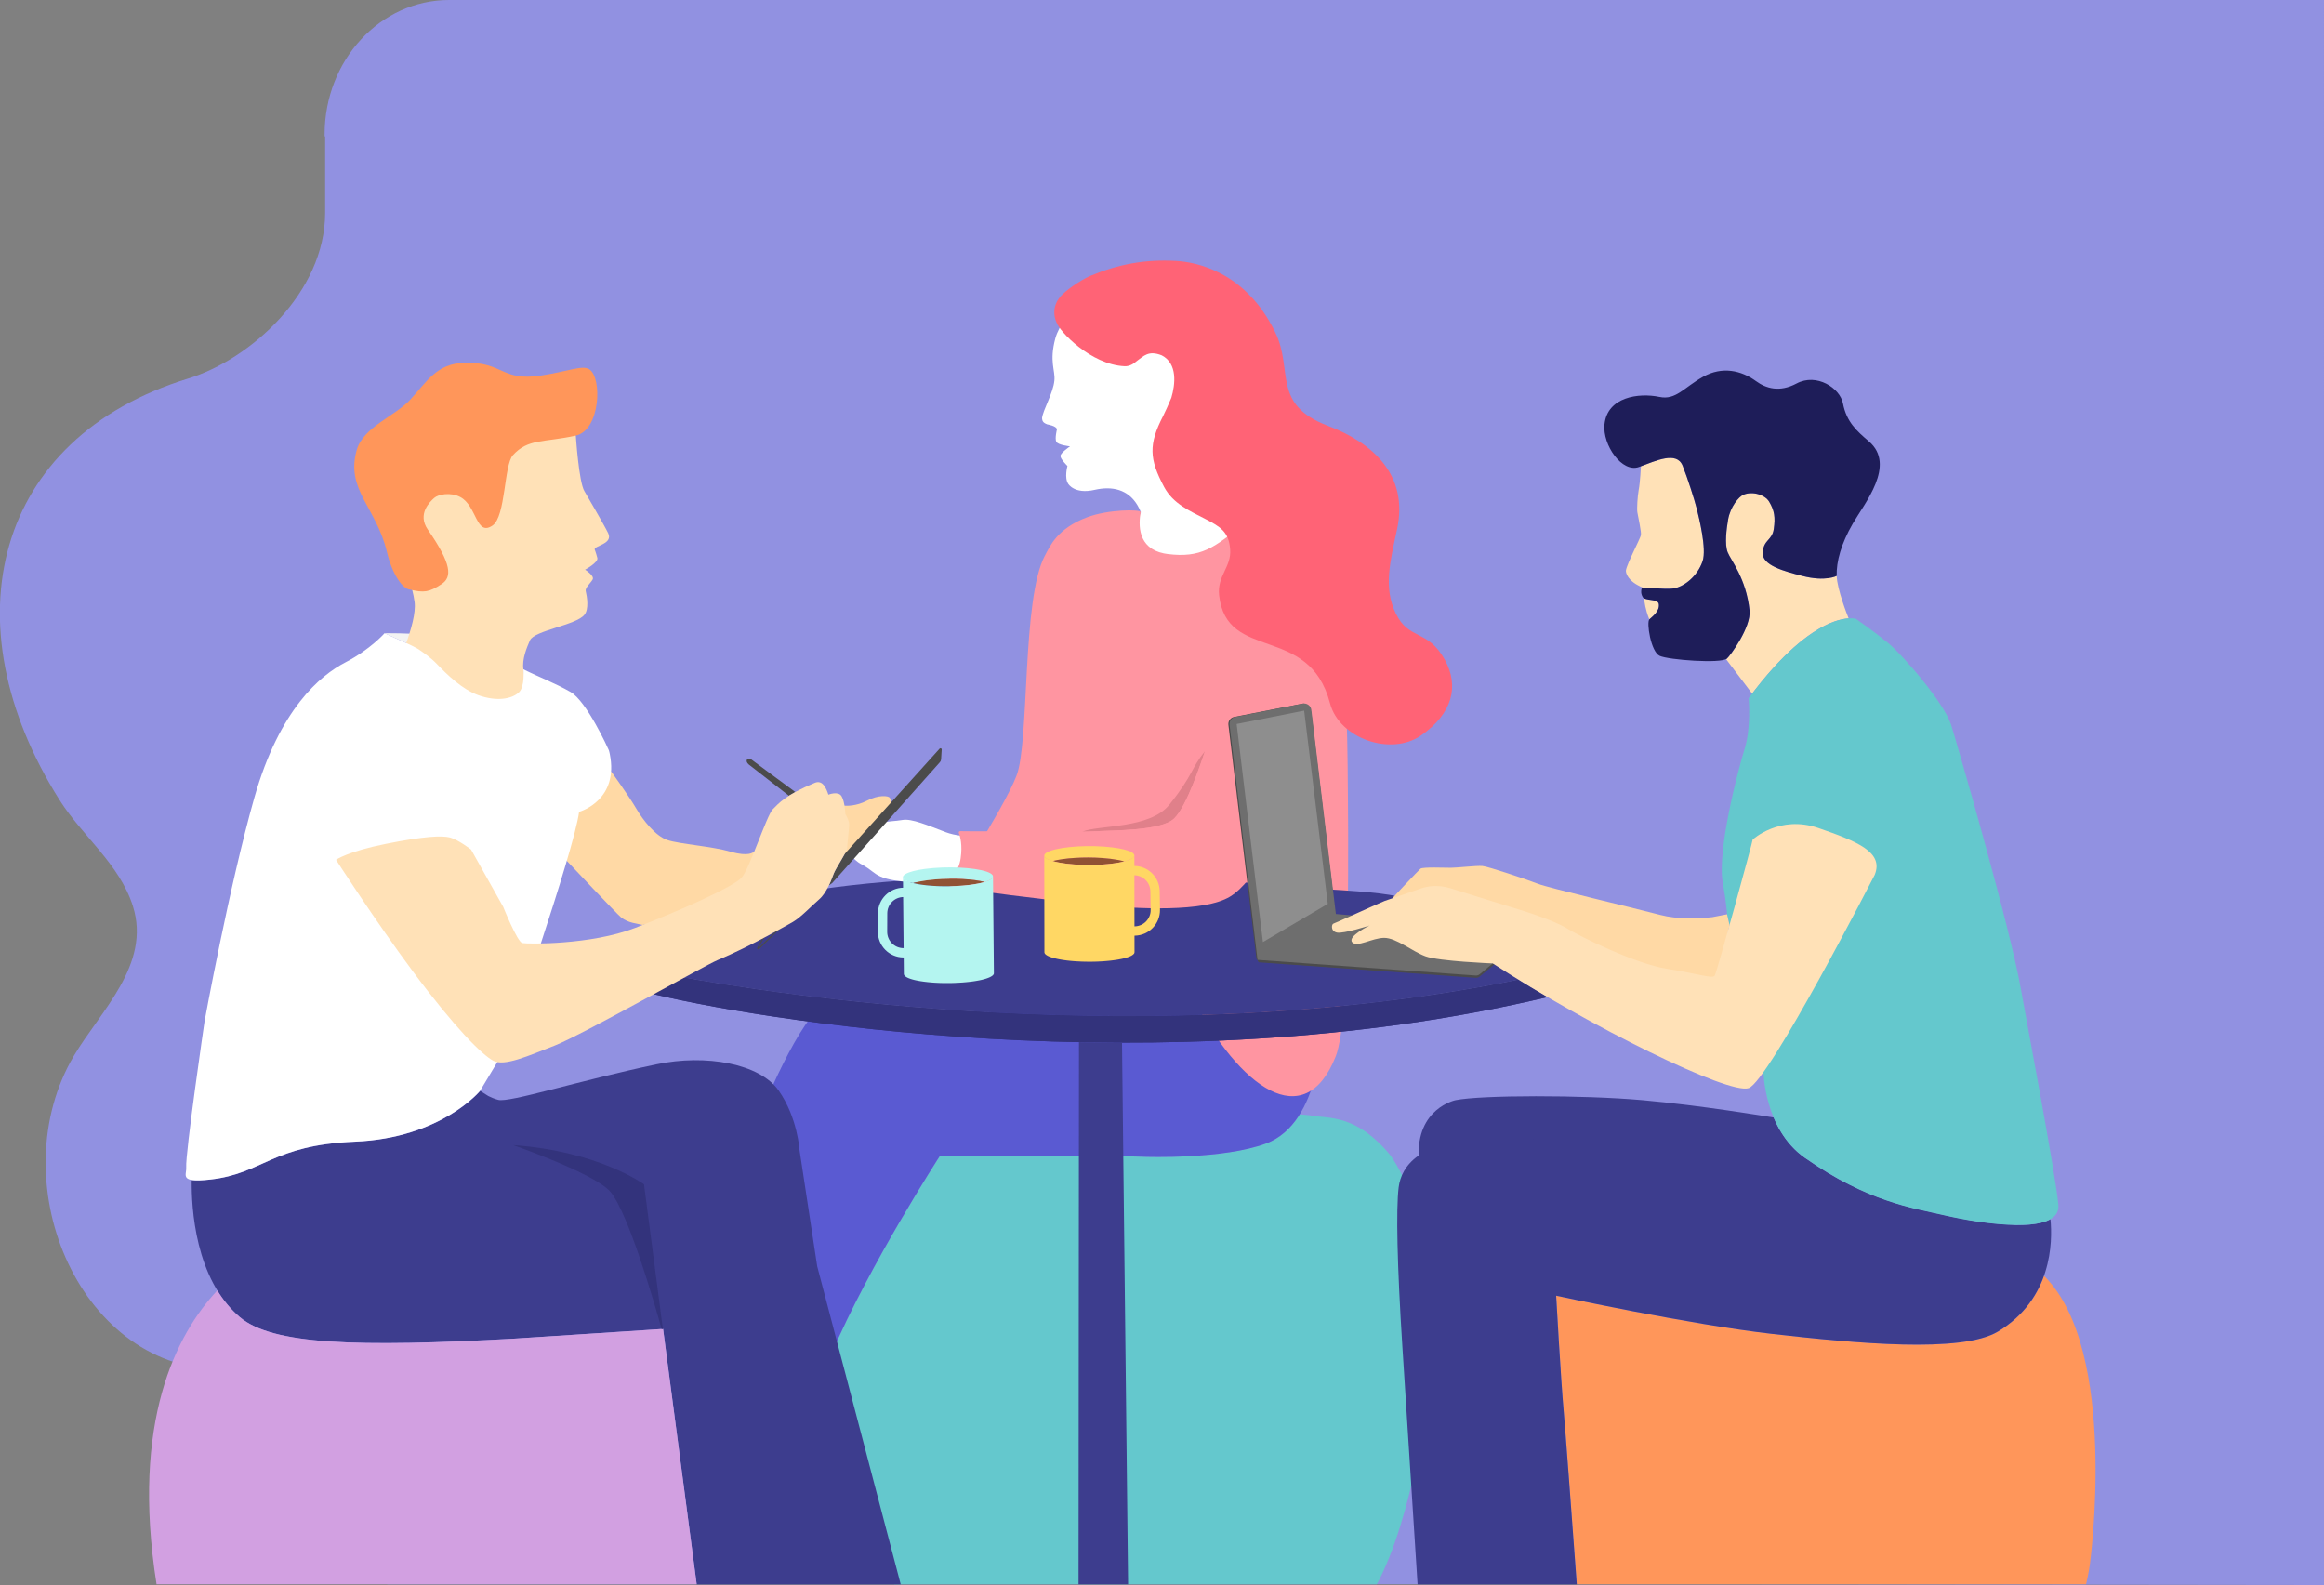 <?xml version="1.0" encoding="UTF-8"?>
<svg xmlns="http://www.w3.org/2000/svg" version="1.1" viewBox="0 0 2173 1482">
  <rect x="0" y="0" width="2173" height="1482" fill="#808080" stroke="none"/>
  <defs>
    <style>
      .cls-1, .cls-2, .cls-3, .cls-4 {
        fill: none;
      }

      .cls-5 {
        fill: #ffd764;
      }

      .cls-6 {
        fill: #3d3d8e;
      }

      .cls-7 {
        fill: #cc6e80;
      }

      .cls-7, .cls-8, .cls-9, .cls-10 {
        fill-rule: evenodd;
      }

      .cls-8, .cls-11 {
        fill: #fff;
      }

      .cls-2 {
        stroke: #ffd764;
      }

      .cls-2, .cls-3 {
        stroke-width: 8.711px;
      }

      .cls-2, .cls-3, .cls-4 {
        stroke-miterlimit: 10;
      }

      .cls-12 {
        fill: #905234;
      }

      .cls-13 {
        fill: #ffe1b7;
      }

      .cls-14 {
        fill: #8e8e8e;
      }

      .cls-15 {
        fill: #1e1d59;
      }

      .cls-16, .cls-9 {
        fill: #ff95a1;
      }

      .cls-17 {
        fill: #d2a0e1;
      }

      .cls-18 {
        isolation: isolate;
      }

      .cls-19 {
        fill: #ffd9a5;
      }

      .cls-3 {
        stroke: #b4f5f0;
      }

      .cls-4 {
        stroke: #4b4b4b;
        stroke-width: 1.123px;
      }

      .cls-20 {
        fill: #b4f5f0;
      }

      .cls-10 {
        fill: #e0808a;
      }

      .cls-21 {
        fill: #9191e1;
      }

      .cls-22 {
        fill: #64c8cd;
      }

      .cls-23 {
        fill: #f3f3f3;
      }

      .cls-24 {
        fill: #6e6e6e;
      }

      .cls-25 {
        fill: #4b4b4b;
      }

      .cls-26 {
        fill: #33337c;
      }

      .cls-27 {
        fill: #5a5ad2;
      }

      .cls-28 {
        fill: #ff965a;
      }

      .cls-29 {
        fill: #ff6376;
      }
    </style>
  </defs>
  <!-- Generator: Adobe Illustrator 28.6.0, SVG Export Plug-In . SVG Version: 1.2.0 Build 709)  -->
  <g>
    <g id="Layer_1">
      <g id="Illustration">
        <path class="cls-21" d="M419.922,0c-64.286,0-116.4,56.262-116.4,125.665v1.835h.5v71.517c0,74.284-70.012,137.123-128.053,154.921C-5.171,409.483-48.906,582.268,55.698,748.036c21.329,33.801,56.158,59.877,68.593,99.267,17.2,54.482-30.525,98.255-55.095,139.722-68.48,115.577,2.609,290.33,134.887,293.491,1.655.04,3.503.14,5.521.295,86.209,6.616,152.525,79.036,152.525,165.499v35.007h1277.8l533.071.683V0H419.922Z"/>
        <g id="Illustration-2">
          <g>
            <path class="cls-22" d="M1287.38,1481.317c32.275-59.726,51.831-178.122,49.066-223.768-4.279-70.495-5.39-133.455-36.467-177.468-32.122-38.645-57.036-33.876-74.927-37.218-1.448-.272-4.791-.566-9.724-.871-7.535,12.043-17.749,22.072-31.654,27.201-39.799,14.7-109.837,12.588-116.599,12.272s-60.183-.991-60.183-.991h-127.88s-65.9,101.605-101.507,185.156l58.724,215.678h451.152v.011Z"/>
            <path class="cls-27" d="M763.164,945.177c-13.382,14.646-28.039,42.14-41.237,71.127,13.263,23.379,14.755,48.151,14.755,48.151l16.529,108.65,24.282,92.534c35.607-83.54,101.507-185.156,101.507-185.156h127.902s53.41.675,60.183.991,76.8,2.428,116.599-12.272c52.169-19.263,52.67-108.476,52.659-113.681-18.914,1.797,0-10.345,0-10.345,0,0-350.625,6.642-468.661-5.945-2.864-.305-1.927,6.283-4.519,5.945v0Z"/>
            <polygon class="cls-11" points="1070.243 472.334 1044.97 521.313 1122.565 539.541 1163.889 522.119 1129.861 466.204 1070.243 472.334"/>
            <path class="cls-7" d="M1212.736,742.762c-1.927,5.553-3.68,10.475-5.14,14.417-10.813,29.15-33.353,77.377-57.537,92.066-20.515,12.468-67.849,12.13-106.995,9.31.196.087.403.163.643.229,20.744,5.499,81.58,18.489,112.429,1.383,29.172-16.159,60.804-112.439,56.601-117.405h0v0Z"/>
            <g>
              <path class="cls-1" d="M1071.213,498.588c-.806-7.818-2.374-14.439-4.606-19.938-2.254,11.858-2.875,33.81,21.593,38.808-9.452-4.562-16.138-10.671-16.987-18.871Z"/>
              <path class="cls-11" d="M1161.874,487.873c-59.356-29.868-56.176-153.382-56.176-153.382,0,0-67.294-76.68-103.892-43.425,0,0-11.64,12.544-15.092,25.502-5.749,21.527.054,29.487-.817,39.146-1.045,11.695-10.769,27.636-11.553,35.367.327,2.243.305,3.996,4.933,5.749,0,0,8.755,1.426,8.994,4.682,0,0-2.08,8.178-.664,11.412,1.415,3.245,12.936,4.421,12.936,4.421,0,0-8.875,5.967-8.983,8.94-.109,2.973,6.533,9.408,6.533,9.408,0,0-3.071,11.085.719,16.693,0,0,5.836,9.996,24.609,5.662,16.911-3.898,31.317-.098,39.919,13.992,1.22,1.993,2.319,4.181,3.288,6.588,2.221,5.51,3.8,12.119,4.606,19.938.838,8.21,7.535,14.308,16.987,18.86,1.165.24,2.385.436,3.67.599,30.522,3.768,43.545-5.379,71.682-29.215-.544-.316-1.111-.642-1.699-.936v-0Z"/>
              <path class="cls-16" d="M1260.082,715.866c-.534-61.359-5.815-183.011-15.865-207.87s-54.478-41.258-54.478-41.258c-10.203,8.428-18.718,15.767-26.177,22.094-28.137,23.836-41.16,32.983-71.682,29.215-1.285-.163-2.505-.359-3.67-.599-24.467-4.998-23.847-26.939-21.593-38.808-.969-2.406-30.228-2.515-50.253,5.042-28.039,10.584-34.66,27.092-39.353,35.846-21.625,40.322-14.33,174.027-26.493,205.638-12.152,31.6-66.858,114.868-66.858,114.868,0,0,94.865,1.47,155.048,17.303,57.766,15.201,64.223,51.32,76.353,74.883,43.991,85.424,104.861,128.61,133.869,55.501,14.156-35.716,11.673-210.495,11.15-271.854l0.0 0Z"/>
            </g>
            <path class="cls-6" d="M1419.561,873.843l-113.844-35.836c-15.048-3.887-58.561-6.12-58.561-6.12l-87.515-7.111s-233.743-17.27-396.206,7.219c-.196.392-.991.838-2.254,1.318h0c-1.775,2.896-3.855,5.608-6.294,7.709-7.524,6.479-16.508,16.301-24.446,21.005,0,0-39.952,23.085-70.528,35.727-3.114,1.285-13.709,6.936-28.028,14.7.904.25,1.862.436,2.472.621,85.348,15.789,444.509,73.642,789.787,2.069l-4.584-41.302h-0Z"/>
            <path class="cls-26" d="M1419.845,916.027c-343.95,70.212-700.487,12.773-785.475-2.951-.599-.185-1.568-.37-2.472-.621-8.33,4.519-17.923,9.746-28.05,15.255,93.885,24.108,481.554,90.226,842.588,4.693l.142-.359c-9.06-5.292-18-10.649-26.732-16.018Z"/>
            <path class="cls-10" d="M1021.875,777.323c19.981-1.176,63.798-.381,75.929-11.989,12.141-11.608,25.393-53.127,28.91-63.004-13.459,16.54-10.606,21.647-33.353,50.078-18.239,22.801-66.532,18.794-81.46,25.219h0c3.844-.043,7.252-.141,9.974-.305Z"/>
            <g>
              <path class="cls-13" d="M1536.139,549.515c4.508-.675,21.277,2.08,29.302.555,9.19-1.742,21.625-10.965,26.536-25.393,3.92-11.499-3.343-40.54-5.434-48.891-2.091-8.363-8.929-29.814-13.274-40.431-5.401-13.197-23.237-5.346-38.678.479-.25.185-.359.283-.305.272,0,0-.61,14.373-2.069,22.105-1.122,5.913-1.764,17.575-1.252,20.711.893,5.455,3.931,18.391,3.321,21.528-.61,3.136-13.045,26.743-13.981,32.808-.348,2.276,1.699,10.519,15.833,16.137v.12h-0v-0Z"/>
              <path class="cls-13" d="M1542.247,579.014c2.929-2.613,9.713-7.622,8.777-14.21-.675-4.693-10.214-3.201-13.927-5.488,0,.011,0,.022.011.033.871,4.388.958,9.343,5.031,19.807.033-.054.065-.109.109-.142Z"/>
              <path class="cls-13" d="M1717.353,538.474h0s-10.551,5.64-32.177,0c-16.497-4.301-37.926-9.713-36.99-21.941.937-12.228,8.777-11.074,10.345-21.941s.632-17.237-4.279-25.491c-3.996-6.708-15.985-10.138-24.239-6.479-4.203,1.862-12.119,11.074-14.21,23.193-1.437,8.341-3.343,22.987-.414,30.511,2.929,7.524,17.292,24.293,20.482,54.325,1.677,15.778-18.206,42.554-21.179,45.135-.207.174-.479.348-.795.501l24.37,32.22c45.821-60.107,77.203-69.472,90.259-70.321-1.22-3.016-10.78-27.19-11.172-39.712h0v-0Z"/>
              <path class="cls-13" d="M1551.775,613.15c-.229-.109-.468-.24-.686-.381.218.142.457.272.686.381Z"/>
            </g>
            <path class="cls-23" d="M383.161,602.751c1.612-.849,8.058-4.279,16.148-9.169-16.595-1.786-39.745-1.514-39.745-1.514,0,0,7.285,3.299,19.219,8.668,1.557.697,3.005,1.361,4.377,2.014h-0Z"/>
            <path class="cls-6" d="M764.111,1183.994l-16.529-108.65s-1.818-30.391-19.448-55.61c-17.629-25.219-68.067-34.344-114.258-24.609-73.348,15.441-137.702,36.075-148.035,33.255-3.593-.98-6.718-2.298-9.277-3.604l-7.644-4.857s-36.14,44.155-117.035,47.53c-77.791,3.245-85.718,29.836-135.165,35.422-8.581.969-14.036,1.024-17.477.457-.348,25.905,3.114,92.556,44.939,128.163,30.206,25.72,108.726,28.399,257.208,20.112l138.606-9.005,31.436,238.73h190.731l-78.052-297.334v-0Z"/>
            <path class="cls-28" d="M1911.166,1192.901c-6.621,18.609-19.328,37.796-42.946,52.06-33.941,20.493-133.052,11.052-210.789,2.276s-202.382-35.759-202.382-35.759c0,0,4.454,79.239,6.958,106.821,1.459,16.083,7.524,97.718,12.337,163.019h476.196c2.559-11.139,3.463-18.152,3.463-18.152,0,0,27.789-200.967-42.837-270.264l0-0Z"/>
            <path class="cls-4" d="M737.76,859.426l-28.311,27.538c-.457.446-1.187-.098-.882-.664l7.045-13.089"/>
            <path class="cls-6" d="M1818.065,1136.322c-30.533-7.089-71.301-12.37-130.384-53.726-14.482-10.138-23.575-24.141-29.27-37.687-5.826-.98-68.677-11.444-122.425-16.225-56.416-5.02-151.433-4.835-175.051,0,0,0-36.826,7.524-34.322,53.911l7.524,21.734,549.98,42.206-2.047-1.23c-21.865-.588-47.323-5.107-64.005-8.983Z"/>
            <g>
              <path class="cls-19" d="M1301.732,839.978h0Z"/>
              <path class="cls-19" d="M1301.732,839.978l-6.893,2.308c.501-.12,3.234-1.045,6.893-2.308Z"/>
            </g>
            <path class="cls-17" d="M481.379,1251.592c-148.482,8.286-227.002,5.608-257.208-20.112-8.482-7.219-15.364-15.735-20.983-24.914-38.209,40.888-80.883,122.359-56.797,274.75h505.019l-31.436-238.73-138.595,9.005h0Z"/>
            <path class="cls-26" d="M602.17,1107.357s-42.314-31.034-122.24-36.674c0,0,76.843,26.787,90.999,43.883,16.627,20.09,40.442,102.051,47.726,128.109l1.154-.076-17.64-135.241-0-0Z"/>
            <path class="cls-6" d="M1818.065,1136.322c-23.041-5.346-51.929-9.68-90.117-29.27l-96.694-11.923s-182.543-34.529-243.227-31.338-77.736,26.33-80.241,46.387c-2.504,20.057-1.448,72.64,3.495,149.201,4.007,62.132,10.105,159.24,14.199,221.95h148.852c-4.802-65.301-10.878-146.936-12.337-163.019-2.505-27.582-6.958-106.821-6.958-106.821,0,0,124.646,26.983,202.382,35.759,77.736,8.776,176.848,18.217,210.788-2.276,50.427-30.446,51.135-83.366,49.033-105.046-19.284,11.107-71.399,2.853-99.177-3.604Z"/>
            <g>
              <path class="cls-13" d="M462.269,386.791c-28.769,3.648-53.813,35.65-70.016,62.394-16.203,26.743-19.676,50.242-6.784,102.563.936,3.724,1.71,7.503,2.189,11.205,2.581,19.916-18.119,63.406-20.33,68.002,2.733-.577,5.227-1.045,7.6-1.394,5.553-.457,13.513-.773,20.896.076.806.087,1.601.185,2.385.305,13.6,2.112,78.716,53.247,92.905,45.69,14.177-7.557,2.668.033,5.695-14.036,0,0-6.065-26.177-7.426-35.803s3.114-20.177,6.109-27.016c4.127-9.419,43.36-14.177,51.058-24.054,4.138-5.314,2.439-16.54,1.132-21.985-.773-3.223,4.399-7.306,6.425-10.867,2.025-3.572-7.067-9.212-7.067-9.212,0,0,12.588-6.773,11.488-10.943-1.514-5.706-2.537-8.047-2.537-8.047-.054-3.55,17.52-5.161,12.675-15.147-3.833-7.894-22.192-39.2-22.192-39.2-5.238-8.384-8.069-51.995-8.069-51.995-15.288-22.562-47.378-24.173-76.136-20.537h-0Z"/>
              <path class="cls-28" d="M412.811,546.172c10.029-6.544,9.68-18.577-12.784-50.982-10.214-14.733,2.221-26.297,5.989-29.629s15.103-5.684,24.348-.828c15.647,8.221,14.667,37.273,30.195,26.591,12.403-8.537,10.551-56.427,19.045-65.769,14.199-15.593,28.377-11.619,58.768-18.239,22.943-4.998,25.056-54.423,12.446-62.122-6.501-3.974-19.622,2.08-44.873,5.924-37.556,5.717-34.801-12.718-71.355-11.923-26.308.577-35.356,17.575-51.113,34.605-13.981,15.103-43.73,25.611-49.861,46.692-10.835,37.218,18.174,53.606,28.181,95.649,5.129,21.527,14.885,34.529,21.408,35.095,13.47,3.212,18.13,2.417,29.607-5.063l-0.0 0Z"/>
            </g>
            <path class="cls-26" d="M1419.845,916.027c-343.95,70.212-700.487,12.773-785.475-2.951-.599-.185-1.568-.37-2.472-.621-8.33,4.519-17.923,9.746-28.05,15.255,93.885,24.108,481.554,90.226,842.588,4.693l.142-.359c-9.06-5.292-18-10.649-26.732-16.018Z"/>
            <path class="cls-6" d="M1008.873,974.435l-.414,506.881h46.343l-5.684-506.457c-13.568-.011-26.994-.163-40.246-.425v-0Z"/>
            <path class="cls-22" d="M1648.818,1001.103s.261,54.467,38.863,81.493c59.094,41.367,99.863,46.637,130.384,53.726,35.106,8.145,109.075,19.197,106.57-9.637-2.505-28.834-31.11-179.287-35.106-202.219-10.029-57.516-58.931-226.774-65.192-246.831-6.272-20.058-45.135-65.192-58.931-76.473s-30.086-22.573-30.086-22.573c0,0-36.75-11.237-100.309,74.208,0,0,2.526,27.353-3.746,47.411-6.272,20.058-25.97,95.572-20.384,125.376,3.016,16.094,4.083,29.901,4.083,29.901l33.854,145.618"/>
            <path class="cls-19" d="M1614.964,855.484s-.022-.218-.054-.621l-13.84,2.668c-12.751,1.394-32.144,2.287-48.794-2.102-27.582-7.285-104.48-25.252-114.095-29.019-9.615-3.757-46.812-16.301-52.234-16.715-5.434-.414-23.825,1.677-29.259,1.677s-26.33-.838-28.42.838-26.536,27.778-26.536,27.778c8.493-2.929,212.346,94.647,241.593,99.242,29.259,4.595,68.415,3.082,70.495,0,.86-1.263-3.593-49.49,3.332-74.274l-2.189-9.473Z"/>
            <path class="cls-15" d="M1648.186,516.533c-.937,12.228,20.482,17.64,36.99,21.941,21.625,5.64,32.177,0,32.177,0-.414-13.372,4.181-30.086,15.049-48.891,10.867-18.805,40.855-54.848,15.048-76.898-11.314-9.669-20.896-18.076-24.239-35.52-2.744-14.297-24.555-28.627-43.36-18.598-16.094,8.591-28.747,4.486-37.926-2.189-13.796-10.029-31.556-14.101-49.523-4.072-17.967,10.029-25.415,22.017-40.747,18.805-19.437-4.072-48.794,0-51.407,25.698-1.96,19.284,16.399,45.657,32.286,39.81,15.887-5.847,35.106-15.049,40.747-1.252,4.345,10.617,11.183,32.079,13.274,40.431,2.091,8.363,9.354,37.393,5.434,48.891-4.911,14.417-17.346,23.64-26.536,25.393s-29.825-2.112-30.435-.022c-.599,2.091-.915,4.889.969,8.178,2.21,3.866,14.286,1.285,15.048,6.577.936,6.577-5.847,11.597-8.777,14.21-2.929,2.613,1.252,30.337,9.615,34.191,8.363,3.844,57.276,7.394,62.818,2.592,2.973-2.581,22.856-29.357,21.179-45.135-3.18-30.043-17.553-46.812-20.482-54.325-2.929-7.524-1.023-22.17.414-30.511,2.091-12.119,10.007-21.331,14.21-23.193,8.254-3.659,20.243-.229,24.239,6.479,4.911,8.254,5.848,14.624,4.28,25.491-1.568,10.867-9.408,9.691-10.345,21.919l0-0Z"/>
            <path class="cls-8" d="M802.103,768.58c-4.954-.588-24.979-4.998-30.652-4.007-3.713.653-7.709,2.33-3.572,10.737,4.138,8.406,16.911,9.299,23.879,17.085,3.996,4.475,2.896,9.942,14.482,16.17,15.822,8.504,10.029,15.321,59.323,17.03,8.483.294,56.339.392,66.074.327l-4.584-44.46s-25.763,3.103-42.685-3.343c-16.921-6.446-31.872-12.882-40.344-11.466-8.461,1.416-11.368.806-18.598,2.548-9.343,2.265-18.37-.043-23.324-.621h0Z"/>
            <path class="cls-9" d="M1244.652,635.331s-26.242,81.809-37.055,110.959c-10.813,29.15-33.353,77.377-57.537,92.066-24.184,14.689-85.631,11.608-127.009,7.611-35.248-3.408-125.702-14.45-137.963-17.978-1.448-.414-1.851-2.287-.697-3.267,5.423-4.606,12.076-9.811,13.862-22.388,1.731-12.174-.359-20.047-1.72-23.488-.338-.86.338-1.786,1.263-1.72,5.259.359,65.671-.142,78.749.163,16.432.381,35.356.621,45.342.033,19.981-1.176,63.798-.381,75.929-11.989,12.141-11.608,25.393-53.127,28.91-63.004,3.517-9.876,14.101-31.97,16.693-41.139"/>
            <g>
              <path class="cls-25" d="M1397.468,901.523l-13.818,11.488c-1.078.893-2.461,1.339-3.866,1.241,0,0-201.141-14.286-202.295-14.428-1.339-.163-1.655-2.352-1.655-2.352,0,0-.795.305-1.056-1.514-.632-4.573-26.199-218.367-26.199-218.367-.338-3.452,2.004-6.599,5.401-7.263l64.147-12.457c3.844-.762,7.524,5.183,7.993,9.071l22.943,190.873,16.039,1.383"/>
              <path class="cls-24" d="M1265.101,855.963l-16.039-1.383-22.954-190.873c-.468-3.898-4.149-6.566-7.993-5.804l-63.058,12.457c-3.397.675-5.739,3.811-5.401,7.263l26.166,219.848,203.95,14.624c1.405.098,2.788-.348,3.866-1.241l12.109-10.05"/>
              <polygon class="cls-14" points="1156.288 676.916 1219.411 664.437 1241.516 845.118 1180.865 880.834 1156.288 676.916"/>
            </g>
            <path class="cls-13" d="M1638.789,785.011s25.077-23.368,61.435-10.835c36.358,12.533,61.435,22.573,52.659,43.883,0,0-99.046,193.072-117.851,199.344-18.805,6.272-148.732-57.755-239.274-116.599,0,0-50.351-2.014-62.884-6.653-12.533-4.628-27.288-17.248-38.569-17.248s-25.731,9.495-30.086,3.953c-4.301-5.466,16.41-15.495,16.41-15.495,0,0-24.228,7.862-30.5,6.61-6.272-1.252-5.02-7.938-3.343-8.363,1.677-.414,46.387-20.896,48.064-21.31,1.677-.414,27.756-9.615,31.643-10.867,3.887-1.252,14.069-5.717,30.369-.708,0,0,48.739,15.332,58.768,18.261,10.029,2.929,37.611,11.706,49.73,19.219,12.119,7.524,63.94,33.015,93.199,37.61,29.259,4.595,42.63,9.517,44.721,6.435,2.069-3.082,35.509-125.158,35.509-127.238h0Z"/>
            <path class="cls-25" d="M700.171,714.832c1.786,1.426,29.4,22.91,37.48,29.193,1.753-1.111,3.735-2.276,5.967-3.506-10.421-7.666-37.905-27.93-40.942-30.293-3.757-2.918-6.686,1.263-2.504,4.606Z"/>
            <g>
              <path class="cls-19" d="M580.741,857.76c6.991,5.466,14.689,5.608,20.166,7.089,11.793-4.65,41.433,13.47,53.073,8.428,27.701-11.989,58.212-42.5,63.21-48.118,2.994-3.365,9.724-27.495-12.011-28.856l-.828.425s-4.181,4.595-21.31-.414c-17.139-5.02-47.639-7.1-58.931-10.867-11.281-3.757-22.997-18.827-28.834-28.834-6.936-11.902-23.88-35.454-23.88-35.454l-.065.98c-37.077-24.794-74.35-3.648-76.179-3.114-1.819,14.167,34.845,85.892,34.845,85.892,0,0,46.823,49.773,50.743,52.844Z"/>
              <path class="cls-19" d="M831.819,745.756c-1.328-1.612-10.029-2.929-21.31,2.929-9.931,5.15-18.882,4.791-20.885,4.639-10.432-2.276-21.364-2.276-21.364-2.276,0,0,3.288,24.751,3.288,28.714,0,3.974.773,29.716.773,33.277,0,1.045,18.903-17.161,17.553-14.646l10.203-6.653,32.079-38.34c-.033-.011,2.167-4.617-.338-7.644l-0-0Z"/>
              <path class="cls-25" d="M878.576,699.979l-88.669,98.295c-3.179,5.989-8.853,14.667-10.334,18.511-1.002,2.613-2.505,6.827-4.617,11.216l3.31-2.472,74.938-84.117,25.633-28.769c.675-.751,1.067-1.71,1.132-2.722l.555-9.125c.054-1.034-1.23-1.59-1.949-.817l-0-0Z"/>
            </g>
            <path class="cls-29" d="M1350.787,616.602c-15.865-28.42-33.516-17.803-45.734-43.109-11.673-24.184-5.27-48.271,1.252-78.727,10.943-51.047-23.259-80.905-64.724-96.629-52.877-20.057-31.905-51.962-49.229-87.515-27.8-57.069-74.383-65.573-92.415-66.608-29.977-1.731-55.055,3.31-80.687,14.025-4.867,2.036-17.629,9.463-25.633,17.03-12.969,12.261-5.88,26.036-5.88,26.036,2.407,8.45,32.319,39.908,63.722,41.324,4.867.218,8.482-2.265,11.902-5.194,5.967-4.17,10.453-9.909,22.878-4.976,15.07,7.709,12.653,27.331,8.994,39.658-2.886,6.762-5.76,13.317-7.709,17.107-13.666,26.558-13.012,40.104.947,66.292,8.374,15.702,24.021,22.41,38.329,29.814s22.126,12,23.433,28.486c1.307,16.486-12.305,24.805-10.334,42.881,6.86,63.036,84.041,26.275,103.674,101.028,8.722,33.222,57.058,49.599,85.021,30.217,29.563-20.482,36.097-46.224,22.192-71.138Z"/>
            <path class="cls-11" d="M533.494,647.015c-14.885-8.504-28.192-13.252-44.144-21.223,0,0,1.655,16.05-4.127,21.528-6.719,6.37-20.939,8.766-37.959,2.69-15.136-5.412-29.193-19.175-38.808-29.204-5.651-5.902-13.165-11.183-18.391-14.537-3.256-1.797-6.893-3.55-11.281-5.521-11.934-5.368-19.219-8.668-19.219-8.668,0,0-13.165,15.049-36.674,27.266-23.509,12.217-61.555,43.676-85.065,126.432-23.509,82.745-46.572,209.253-46.572,209.253,0,0-18.065,123.383-17.128,136.548.512,7.143-7.111,14.635,22.573,11.281,49.447-5.586,57.374-32.166,135.165-35.422,80.894-3.376,117.035-47.53,117.035-47.53l23.509-39.178s64.321-184.633,69.058-221.634c2.145-.632,37.24-11.597,28.725-53.977-.24-1.198-.621-2.875-.915-3.626-.577-1.427-20.689-45.853-35.781-54.478Z"/>
            <path class="cls-13" d="M360.828,788.996c36.043-7.208,52.343-7.84,59.868-5.956s19.742,11.281,19.742,11.281l30.086,53.595s13.165,32.906,17.869,33.854,63.94,1.884,105.318-14.101c41.378-15.985,92.153-38.558,99.678-47.019s23.509-58.299,29.15-63.94,11.651-13.241,39.287-24.761c7.524-3.136,10.867,5.434,12.751,11.074,0,0,9.19-3.757,12.326,1.459s3.55,16.715,3.55,16.715c0,0,3.55,5.64,3.55,9.615s-1.884,18.391-1.884,21.941-10.443,18.598-12.533,24.032-6.272,17.76-13.796,24.239-16.508,16.301-24.446,21.005c0,0-39.952,23.085-70.528,35.727-11.597,4.791-126.835,70.016-152.326,79.925-24.947,9.702-47.019,19.742-57.363,14.101-10.345-5.64-35.106-29.781-75.221-83.693-34.464-46.322-71.726-104.164-71.726-104.164,0,0,10.595-7.72,46.648-14.929l-0.0 0Z"/>
            <g>
              <g class="cls-18">
                <g>
                  <path class="cls-5" d="M978.7,797.141c7.513-4.628,31.447-7.121,53.465-5.575,2.831.196,5.488.457,7.96.762,16.758,2.069,24.838,6.381,18.294,10.41-.686.425-1.503.828-2.45,1.209-1.339.544-2.918,1.045-4.704,1.514-3.332-.98-7.655-1.829-12.795-2.461-2.472-.305-5.129-.555-7.96-.762-17.172-1.209-35.509.054-46.311,2.853-1.927-.566-3.528-1.187-4.758-1.829-3.593-1.884-4.116-4.04-.741-6.12h0Z"/>
                  <path class="cls-12" d="M1030.51,802.226c2.831.196,5.488.457,7.96.762,5.14.632,9.462,1.481,12.795,2.461-10.802,2.809-29.128,4.062-46.311,2.853-2.831-.196-5.488-.457-7.96-.762-5.14-.632-9.462-1.481-12.795-2.461,10.802-2.798,29.128-4.051,46.311-2.853h0Z"/>
                </g>
                <path class="cls-5" d="M976.577,890.721c-.011-.076-.011-.142-.011-.218l-.142-90.498c0,.131.033.272.065.403.022.087.043.185.076.272.043.109.087.207.142.316.043.076.076.152.131.229.076.109.174.229.272.338.054.065.098.131.163.185.142.152.316.294.49.446.033.022.054.054.087.076.218.174.457.338.729.501.076.054.174.098.261.152.196.12.392.229.621.348.12.065.25.12.37.185.207.098.414.196.643.294.152.065.316.131.468.196.218.087.446.185.686.272.185.065.37.142.566.207.24.087.479.163.729.25.229.076.457.152.708.229.24.076.501.152.751.229.294.087.588.174.904.25.25.065.501.131.762.196.392.098.795.196,1.22.294.305.065.599.142.904.207.142.033.283.065.425.087.566.12,1.143.24,1.742.348h0c.621.12,1.252.229,1.906.338.196.033.392.065.599.098.49.076.98.152,1.492.229.185.033.37.054.566.076.686.098,1.383.185,2.102.283.327.044.664.076,1.002.12.621.076,1.263.142,1.906.207.207.022.403.044.61.065.828.076,1.666.152,2.526.229.632.054,1.274.098,1.916.142.436.033.871.054,1.296.087,1.644.098,3.288.185,4.944.25h.131c.73.022,1.448.044,2.178.065.305.011.621.011.926.022.392.011.784.011,1.176.022.381,0,.751.011,1.132.011.294,0,.588,0,.882.011h2.015c.414,0,.817-.011,1.23-.011.261,0,.512,0,.773-.011.348-.011.697-.011,1.034-.022s.675-.011,1.002-.022c.294-.011.588-.022.893-.033.381-.011.773-.022,1.154-.044.283-.011.555-.022.828-.033.414-.022.828-.033,1.23-.054.261-.011.523-.033.795-.044.436-.022.86-.044,1.285-.076.283-.022.555-.033.828-.054.414-.022.828-.054,1.23-.087.283-.022.566-.044.838-.065.414-.033.817-.065,1.22-.098.272-.022.544-.044.806-.065.425-.044.86-.076,1.274-.12.25-.022.501-.044.74-.076.523-.054,1.034-.109,1.535-.163.152-.022.316-.033.468-.054.675-.076,1.339-.163,1.993-.25.152-.022.305-.044.457-.065.534-.076,1.056-.152,1.579-.229.196-.033.392-.054.588-.087.632-.098,1.252-.196,1.862-.305.065-.011.142-.022.218-.033.762-.131,1.503-.272,2.221-.425.174-.033.359-.076.534-.109.272-.054.534-.109.795-.174.218-.054.446-.098.664-.152.261-.054.512-.12.762-.185.218-.054.436-.109.643-.163.174-.044.348-.087.512-.142.24-.065.479-.131.708-.196.174-.044.338-.098.501-.142.218-.065.436-.131.653-.196.163-.054.316-.098.479-.152.207-.065.414-.142.61-.207.152-.054.294-.098.436-.152.196-.076.381-.142.566-.218.131-.054.272-.109.403-.152.185-.076.37-.152.544-.229.12-.054.24-.098.348-.152.185-.087.37-.174.544-.261.087-.044.185-.087.261-.131.25-.131.501-.272.719-.414,1.535-.947,2.276-1.916,2.265-2.853l.142,90.498c0,.947-.73,1.906-2.265,2.853-.229.142-.468.272-.719.414-.087.044-.174.087-.261.131-.174.087-.348.174-.544.261-.109.054-.229.098-.348.152-.174.076-.348.152-.544.229-.131.054-.261.109-.403.163-.185.076-.37.142-.566.218-.142.054-.294.109-.446.152-.196.065-.403.142-.599.207-.152.054-.316.098-.479.152-.218.065-.436.131-.653.196-.163.044-.327.098-.501.142-.229.065-.468.131-.708.196-.174.044-.338.087-.512.142-.065.022-.131.033-.207.054-.142.033-.294.065-.436.109-.25.065-.501.12-.762.185-.218.054-.436.098-.653.142-.261.054-.534.12-.806.174-.098.022-.185.044-.272.054-.076.022-.163.033-.25.044-.719.142-1.459.294-2.232.425-.011,0-.022,0-.033.011-.054.011-.109.022-.163.022-.61.109-1.241.207-1.873.305-.098.011-.185.033-.283.044-.098.011-.207.033-.316.044-.512.076-1.034.152-1.568.218-.12.011-.229.033-.348.054-.043,0-.087.011-.12.011-.653.087-1.318.163-1.993.25-.022,0-.043.011-.076.011-.131.011-.261.033-.392.044-.512.054-1.023.109-1.535.163-.076.011-.152.022-.24.022-.163.022-.338.033-.512.044-.425.044-.849.076-1.274.12-.12.011-.24.022-.37.033-.142.011-.294.022-.446.033-.403.033-.817.065-1.22.098-.163.011-.327.022-.49.044-.12.011-.24.011-.348.022-.414.033-.817.054-1.23.087-.196.011-.381.022-.577.044-.087,0-.174.011-.261.011-.425.022-.838.044-1.263.065-.218.011-.425.022-.643.033-.054,0-.12,0-.174.011-.414.022-.817.033-1.23.054-.24.011-.468.022-.697.033h-.12c-.392.011-.795.022-1.187.044-.25.011-.512.022-.762.022h-.087c-.348.011-.697.011-1.034.022-.305.011-.599.011-.904.022h-.098c-.272,0-.555.011-.828.011-.338,0-.686.011-1.023.011h-2.167c-.294,0-.599,0-.893-.011-.294,0-.588,0-.871-.011h-.24c-.392,0-.784-.011-1.176-.022-.25,0-.501-.011-.751-.011-.065,0-.12,0-.185-.011-.719-.022-1.437-.044-2.167-.065h-.142c-1.655-.054-3.299-.142-4.943-.25-.065,0-.142-.011-.207-.011-.37-.022-.729-.044-1.1-.076-.61-.044-1.209-.087-1.807-.131-.043,0-.076-.011-.12-.011-.86-.065-1.699-.142-2.526-.229-.207-.022-.403-.044-.599-.065-.653-.065-1.296-.131-1.927-.207-.131-.011-.261-.033-.392-.044-.207-.022-.403-.044-.599-.076-.719-.087-1.405-.185-2.091-.283-.196-.033-.381-.054-.577-.087-.218-.033-.436-.065-.653-.098-.283-.044-.544-.087-.828-.131-.207-.033-.403-.065-.61-.098-.653-.109-1.285-.218-1.895-.338h-.022c-.588-.109-1.165-.229-1.72-.348-.142-.033-.294-.065-.436-.098s-.294-.065-.436-.098c-.163-.033-.305-.076-.457-.109-.414-.098-.828-.196-1.22-.294-.12-.033-.261-.065-.392-.098s-.24-.065-.37-.098c-.316-.087-.61-.163-.904-.25-.142-.044-.294-.076-.436-.12-.109-.033-.207-.065-.316-.098-.24-.076-.479-.152-.708-.229-.131-.044-.283-.087-.414-.131-.109-.033-.207-.076-.316-.12-.196-.065-.381-.142-.566-.207-.109-.044-.24-.087-.348-.131-.12-.044-.229-.098-.338-.142-.163-.065-.316-.131-.468-.207-.076-.033-.174-.065-.25-.109-.142-.065-.261-.131-.392-.196s-.261-.12-.381-.185c-.043-.022-.098-.044-.142-.076-.163-.087-.316-.185-.468-.272-.087-.054-.185-.098-.261-.152-.022-.011-.043-.022-.054-.033-.24-.152-.457-.305-.664-.468l-.011-.011c-.033-.022-.054-.054-.087-.076-.163-.131-.316-.261-.446-.392-.011-.011-.022-.033-.043-.044-.065-.065-.109-.131-.163-.185-.076-.087-.163-.174-.218-.261-.022-.022-.033-.054-.043-.076-.054-.076-.087-.152-.131-.229-.033-.065-.087-.142-.12-.207-.011-.033-.011-.065-.033-.109-.033-.087-.054-.185-.076-.272.011.033-.022-.032-.033-.098h-.002Z"/>
              </g>
              <path class="cls-2" d="M1022.289,871.099l38.678-.588c10.824-.163,19.459-9.071,19.295-19.894l-.261-17.292c-.163-10.824-9.071-19.459-19.894-19.295l-38.678.588.86,56.481Z"/>
            </g>
            <g>
              <g class="cls-18">
                <g>
                  <path class="cls-20" d="M926.172,816.622c-7.568-4.541-31.523-6.784-53.519-4.998-2.831.229-5.488.512-7.96.849-16.736,2.243-24.772,6.642-18.174,10.606.686.414,1.514.806,2.461,1.176,1.339.534,2.929,1.013,4.726,1.459,3.321-1.024,7.633-1.916,12.762-2.602,2.472-.327,5.129-.61,7.96-.849,17.161-1.394,35.498-.327,46.333,2.363,1.916-.588,3.517-1.22,4.737-1.884,3.583-1.916,4.083-4.072.675-6.12h-0Z"/>
                  <path class="cls-12" d="M874.427,822.273c-2.831.229-5.488.512-7.96.849-5.14.686-9.441,1.579-12.762,2.602,10.834,2.69,29.172,3.746,46.333,2.363,2.831-.229,5.488-.512,7.96-.849,5.14-.686,9.441-1.579,12.762-2.602-10.824-2.7-29.172-3.757-46.333-2.363Z"/>
                </g>
                <path class="cls-20" d="M929.308,910.18c.011-.076.011-.142.011-.218l-.838-90.498c0,.131-.033.272-.054.403-.022.087-.043.185-.076.272-.033.109-.087.207-.142.316-.043.076-.076.152-.131.229-.076.12-.163.229-.261.338-.054.065-.098.131-.163.185-.142.152-.305.305-.49.446-.033.022-.054.054-.087.076-.218.174-.457.348-.719.512-.076.054-.174.098-.25.152-.196.12-.392.24-.61.348-.12.065-.25.131-.37.185-.207.098-.414.207-.632.305-.152.065-.305.142-.468.207-.218.098-.446.185-.686.283-.185.076-.37.142-.566.218-.24.087-.479.174-.729.261-.229.076-.457.152-.697.229-.24.076-.49.152-.751.229-.294.087-.588.174-.893.261-.25.065-.501.142-.751.207-.392.109-.795.207-1.209.305-.294.076-.599.142-.904.218-.142.033-.283.065-.425.098-.566.131-1.143.25-1.742.37h0c-.61.12-1.252.24-1.906.359-.196.033-.392.065-.588.098-.49.087-.98.163-1.492.24-.185.033-.37.054-.566.087-.686.109-1.383.207-2.091.305-.327.044-.664.087-1.002.131-.621.076-1.263.152-1.906.229-.207.022-.403.044-.61.065-.828.087-1.666.174-2.515.25-.632.054-1.274.12-1.916.163-.436.033-.871.065-1.296.098-1.644.12-3.288.218-4.944.294h-.131c-.719.033-1.448.065-2.167.087-.305.011-.621.022-.926.033-.392.011-.784.022-1.176.033-.381.011-.751.011-1.132.022-.294.011-.588.011-.882.011-.392.011-.784.011-1.176.011-.283,0-.555.011-.838.011h-2.004c-.348,0-.697-.011-1.034-.011s-.675-.011-1.002-.011c-.294,0-.588-.011-.893-.022-.381-.011-.773-.011-1.154-.022-.283-.011-.555-.022-.838-.022-.414-.011-.828-.022-1.23-.044-.261-.011-.523-.022-.795-.033-.436-.022-.86-.033-1.285-.054-.283-.011-.555-.033-.828-.044-.414-.022-.828-.044-1.23-.065-.283-.022-.566-.033-.838-.054-.414-.022-.817-.054-1.22-.087-.272-.022-.544-.044-.806-.065-.425-.033-.86-.065-1.285-.109-.25-.022-.501-.044-.74-.065-.523-.044-1.034-.098-1.535-.152-.152-.011-.316-.033-.468-.044-.675-.076-1.339-.142-2.004-.229-.152-.022-.305-.044-.457-.054-.534-.065-1.067-.131-1.579-.207-.196-.033-.392-.054-.588-.087-.632-.087-1.252-.185-1.862-.283-.065-.011-.142-.022-.218-.033-.762-.131-1.503-.261-2.232-.403-.174-.033-.359-.065-.534-.098-.272-.054-.534-.109-.795-.163-.218-.044-.446-.098-.664-.142-.261-.054-.512-.12-.762-.174-.218-.054-.436-.098-.643-.152-.174-.044-.348-.087-.512-.131-.24-.065-.479-.12-.708-.185-.174-.044-.338-.098-.501-.142-.218-.065-.436-.131-.653-.196-.163-.044-.316-.098-.479-.142-.207-.065-.414-.131-.61-.196-.152-.054-.294-.098-.446-.152-.196-.065-.381-.142-.577-.207-.131-.054-.272-.098-.403-.152-.185-.076-.37-.152-.544-.229-.12-.054-.24-.098-.348-.152-.185-.087-.37-.174-.544-.261-.087-.044-.185-.087-.261-.131-.25-.131-.501-.261-.73-.403-1.546-.936-2.287-1.884-2.298-2.831l.838,90.498c.011.947.751,1.906,2.298,2.831.229.131.468.272.729.403.087.044.174.087.272.131.174.087.348.174.544.261.109.054.24.098.348.152.174.076.359.152.544.229.131.054.272.098.403.152.185.065.37.142.566.207.142.054.294.098.446.152.196.065.403.131.61.196.152.054.316.098.479.152.218.065.436.131.653.196.163.044.327.098.501.142.229.065.468.12.708.185.174.044.338.087.512.131.065.022.131.033.207.054.142.033.294.065.436.098.25.054.501.12.762.174.218.044.436.098.653.142.261.054.534.109.806.163.098.022.185.044.272.054.076.011.163.033.25.044.719.142,1.47.272,2.232.403.011,0,.022,0,.033.011.054.011.109.022.163.022.61.098,1.241.196,1.873.283.098.011.185.033.283.044.098.011.207.022.316.044.512.076,1.034.142,1.568.207.12.011.229.033.348.044.043,0,.087.011.12.011.653.076,1.318.152,1.993.229.022,0,.043.011.076.011.131.011.261.022.392.044.512.054,1.023.098,1.535.152.076.011.152.011.24.022.163.011.338.033.512.044.425.033.849.076,1.274.109.12.011.24.022.37.033.142.011.294.022.446.033.403.033.817.054,1.22.087.163.011.327.022.49.033.12.011.24.011.348.022.414.022.817.044,1.23.065.196.011.381.022.577.033.087,0,.174.011.261.011.425.022.838.044,1.263.054.218.011.425.022.643.033.054,0,.12,0,.174.011.414.011.817.033,1.23.044.24.011.468.022.697.022h.12c.392.011.795.022,1.187.022.261,0,.512.011.762.022h.087c.348.011.697.011,1.034.011.305,0,.599.011.904.011h2.091c.283,0,.577,0,.871-.011.316,0,.632,0,.947-.011h.207c.294,0,.599-.011.893-.011s.588-.011.871-.011c.076,0,.163,0,.24-.011.392-.011.784-.022,1.176-.033.25-.011.501-.011.751-.022.065,0,.12,0,.185-.011.719-.022,1.437-.054,2.167-.087h.142c1.655-.076,3.299-.174,4.943-.294.065,0,.142-.011.207-.011.37-.033.729-.054,1.089-.087.61-.054,1.209-.098,1.807-.152.043,0,.076-.011.12-.011.86-.076,1.699-.163,2.515-.25.207-.022.403-.044.599-.065.653-.076,1.296-.152,1.916-.229.131-.011.261-.033.392-.044.207-.022.403-.054.599-.076.719-.098,1.405-.196,2.091-.305.196-.033.381-.054.577-.087.218-.033.436-.065.653-.098.283-.044.544-.098.817-.142.207-.033.403-.065.61-.109.643-.12,1.285-.229,1.895-.348h.022c.588-.12,1.165-.24,1.72-.359.142-.033.294-.065.436-.098s.294-.065.436-.098c.163-.033.305-.076.457-.12.414-.098.828-.207,1.22-.305.12-.033.261-.065.381-.098.131-.033.24-.076.359-.109.305-.087.61-.174.904-.261.142-.044.294-.087.436-.131.109-.033.207-.065.316-.109.24-.076.479-.152.708-.24.131-.044.283-.087.414-.142.109-.044.207-.076.305-.12.196-.076.381-.142.566-.218.109-.044.24-.087.348-.131.12-.044.218-.098.338-.152.163-.065.316-.142.468-.207.076-.033.163-.076.25-.109.142-.065.25-.131.381-.196s.261-.131.381-.196c.043-.022.098-.044.142-.076.163-.087.316-.185.468-.272.087-.054.174-.098.261-.152.022-.011.043-.022.054-.033.24-.152.457-.316.653-.468l.011-.011c.033-.022.054-.054.087-.076.163-.131.316-.261.446-.403.011-.011.022-.033.043-.044.065-.065.109-.131.163-.196.076-.087.152-.174.218-.261.022-.022.033-.054.043-.087.054-.076.087-.152.131-.229.033-.065.087-.142.12-.207.011-.033.011-.065.033-.109.033-.087.054-.185.076-.272-.011-.066.011-.131.022-.185h.002Z"/>
              </g>
              <path class="cls-3" d="M883.389,891.037l-38.678-.174c-10.824-.054-19.557-8.864-19.513-19.687l.076-17.292c.054-10.824,8.864-19.557,19.687-19.513l38.678.174-.25,56.492Z"/>
            </g>
          </g>
        </g>
      </g>
    </g>
  </g>
</svg>